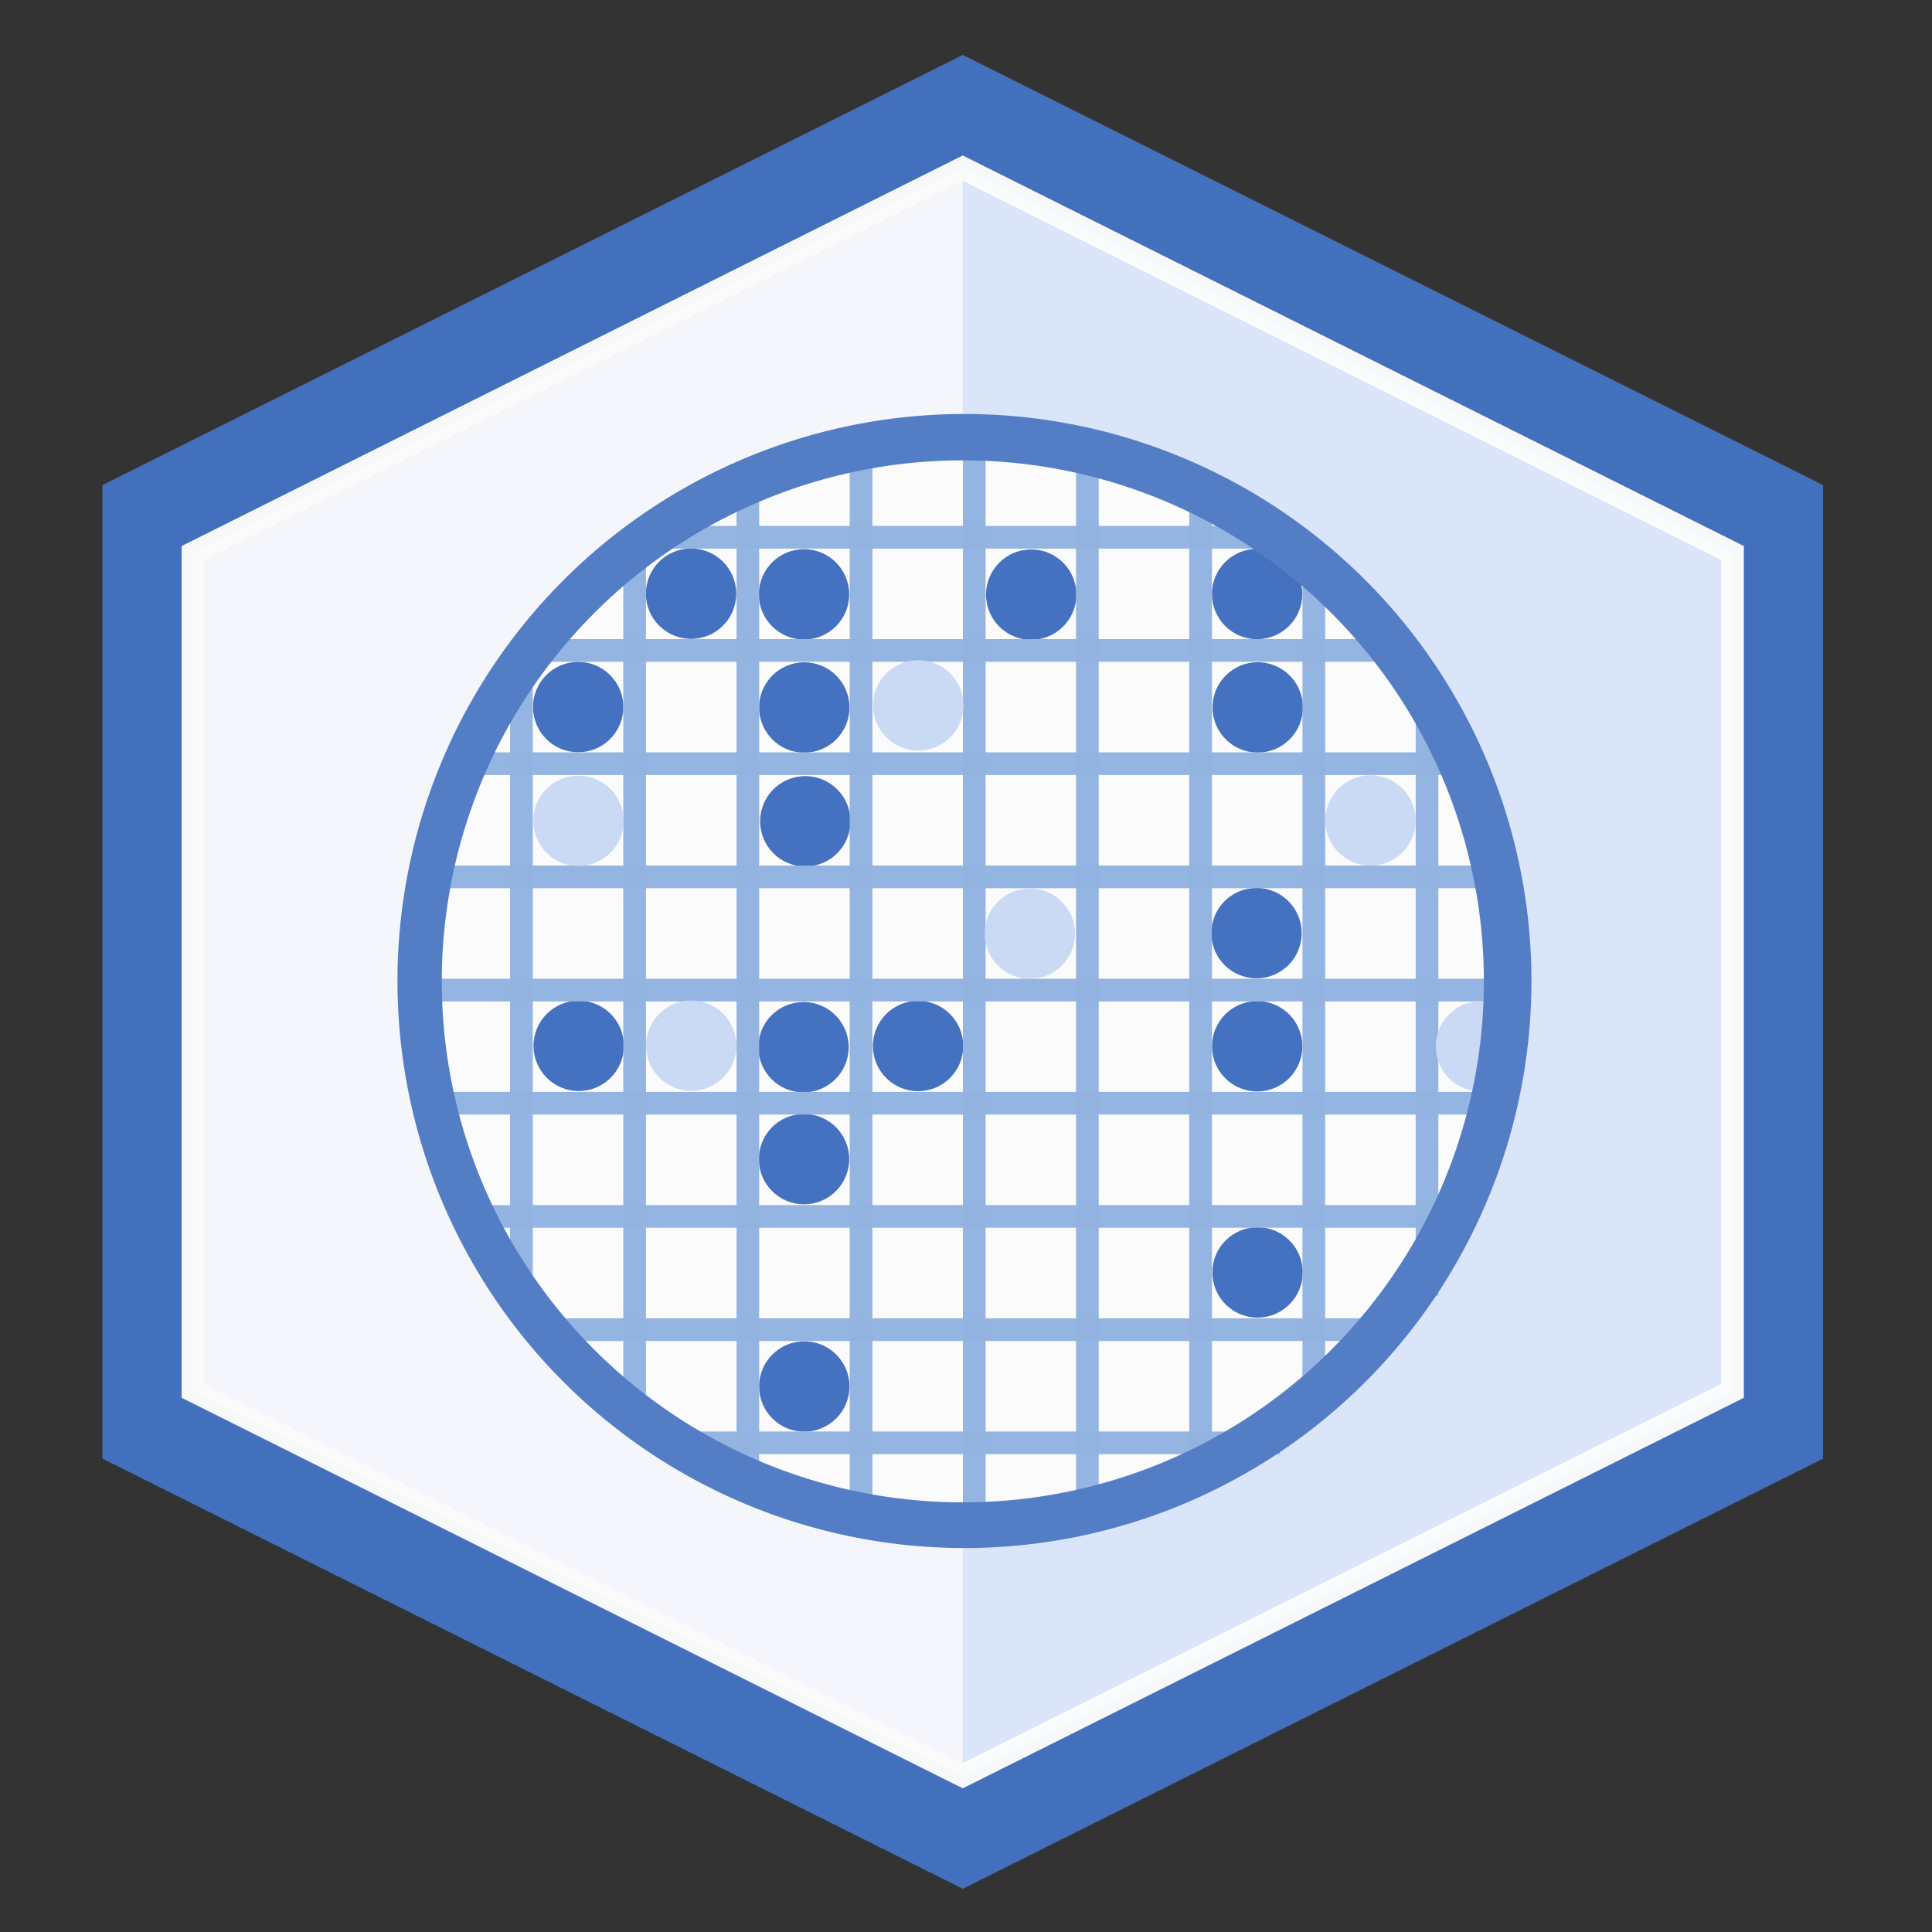 <?xml version="1.0" encoding="UTF-8" standalone="no"?>
<!-- Created with Inkscape (http://www.inkscape.org/) -->

<svg
   xmlns:dc="http://purl.org/dc/elements/1.1/"
   xmlns:cc="http://creativecommons.org/ns#"
   xmlns:rdf="http://www.w3.org/1999/02/22-rdf-syntax-ns#"
   xmlns:svg="http://www.w3.org/2000/svg"
   xmlns="http://www.w3.org/2000/svg"
   xmlns:sodipodi="http://sodipodi.sourceforge.net/DTD/sodipodi-0.dtd"
   xmlns:inkscape="http://www.inkscape.org/namespaces/inkscape"
   width="64pt"
   height="64pt"
   viewBox="0 0 22.578 22.578"
   version="1.1"
   id="svg8"
   inkscape:version="0.92.4 (5da689c313, 2019-01-14)"
   sodipodi:docname="sieve_of_eratosthenes.svg">
  <rect x="0" y="0" width="22.578" height="22.578" fill="#333333" stroke="none"/>
  <defs
     id="defs2" />
  <sodipodi:namedview
     id="base"
     pagecolor="#ffffff"
     bordercolor="#666666"
     borderopacity="1.0"
     inkscape:pageopacity="0.0"
     inkscape:pageshadow="2"
     inkscape:zoom="9.4453125"
     inkscape:cx="31.794044"
     inkscape:cy="40.047383"
     inkscape:document-units="pt"
     inkscape:current-layer="layer1"
     showgrid="true"
     units="pt"
     inkscape:window-width="2170"
     inkscape:window-height="1138"
     inkscape:window-x="108"
     inkscape:window-y="103"
     inkscape:window-maximized="0">
    <inkscape:grid
       type="xygrid"
       id="grid4518" />
  </sodipodi:namedview>
  <g
     inkscape:label="Layer 1"
     inkscape:groupmode="layer"
     id="layer1"
     transform="translate(0,-274.422)"
     style="opacity:0.98">
    <path
       inkscape:connector-curvature="0"
       id="path1130-5-9-5-2-8"
       d="m 1.197,280.091 10.054,-5.027 10.054,5.027 v 11.377 l -10.054,5.027 -10.054,-5.027 z"
       style="opacity:0.98;fill:#4372c3;fill-opacity:1;stroke:none;stroke-width:0.265px;stroke-linecap:butt;stroke-linejoin:miter;stroke-opacity:1" />
    <path
       sodipodi:nodetypes="ccccccc"
       inkscape:connector-curvature="0"
       id="path1132-8-6-2-9-5"
       d="m 11.251,276.387 -8.996,4.498 v 9.79 l 8.996,4.498 8.996,-4.498 v -9.79 z"
       style="opacity:0.98;fill:#e1ebff;fill-opacity:1;stroke:none;stroke-width:0.265;stroke-linecap:butt;stroke-linejoin:miter;stroke-miterlimit:4;stroke-dasharray:none;stroke-opacity:1" />
    <path
       inkscape:connector-curvature="0"
       id="path1134-3-1-9-4-7"
       d="m 11.251,276.387 -8.996,4.498 v 9.79 l 8.996,4.498 z"
       style="opacity:0.98;fill:#fafaff;fill-opacity:1;stroke:none;stroke-width:0.265px;stroke-linecap:butt;stroke-linejoin:miter;stroke-opacity:1" />
    <path
       sodipodi:nodetypes="ccccccc"
       inkscape:connector-curvature="0"
       id="path1136-5-6-0-5-5"
       d="m 11.251,276.387 -8.996,4.498 v 9.79 l 8.996,4.498 8.996,-4.498 v -9.79 z"
       style="opacity:0.98;fill:none;fill-opacity:1;stroke:#ffffff;stroke-width:0.265;stroke-linecap:butt;stroke-linejoin:miter;stroke-miterlimit:4;stroke-dasharray:none;stroke-opacity:1" />
    <circle
       style="opacity:1;fill:#ffffff;fill-opacity:0.993;fill-rule:nonzero;stroke:none;stroke-width:0.265;stroke-linecap:round;stroke-linejoin:round;stroke-miterlimit:4;stroke-dasharray:none;stroke-dashoffset:0;stroke-opacity:1;paint-order:fill markers stroke"
       id="path10408"
       cx="11.286"
       cy="285.846"
       r="6.218" />
    <circle
       style="opacity:1;fill:#4472c3;fill-opacity:1;fill-rule:nonzero;stroke:none;stroke-width:0.023;stroke-linecap:round;stroke-linejoin:round;stroke-miterlimit:4;stroke-dasharray:none;stroke-dashoffset:0;stroke-opacity:0.98;paint-order:fill markers stroke"
       id="circle4849-1-2-3"
       cx="8.076"
       cy="281.36"
       r="0.528" />
    <circle
       style="opacity:1;fill:#4472c3;fill-opacity:1;fill-rule:nonzero;stroke:none;stroke-width:0.023;stroke-linecap:round;stroke-linejoin:round;stroke-miterlimit:4;stroke-dasharray:none;stroke-dashoffset:0;stroke-opacity:0.98;paint-order:fill markers stroke"
       id="circle4849-1-2-3-9"
       cx="9.396"
       cy="281.368"
       r="0.528" />
    <circle
       style="opacity:1;fill:#4472c3;fill-opacity:1;fill-rule:nonzero;stroke:none;stroke-width:0.023;stroke-linecap:round;stroke-linejoin:round;stroke-miterlimit:4;stroke-dasharray:none;stroke-dashoffset:0;stroke-opacity:0.98;paint-order:fill markers stroke"
       id="circle4849-1-2-3-0"
       cx="12.051"
       cy="281.371"
       r="0.528" />
    <circle
       style="opacity:1;fill:#4472c3;fill-opacity:1;fill-rule:nonzero;stroke:none;stroke-width:0.023;stroke-linecap:round;stroke-linejoin:round;stroke-miterlimit:4;stroke-dasharray:none;stroke-dashoffset:0;stroke-opacity:0.98;paint-order:fill markers stroke"
       id="circle4849-1-2-3-8"
       cx="14.691"
       cy="281.364"
       r="0.528" />
    <circle
       style="opacity:1;fill:#4472c3;fill-opacity:1;fill-rule:nonzero;stroke:none;stroke-width:0.023;stroke-linecap:round;stroke-linejoin:round;stroke-miterlimit:4;stroke-dasharray:none;stroke-dashoffset:0;stroke-opacity:0.98;paint-order:fill markers stroke"
       id="circle4849-1-2-3-2"
       cx="6.757"
       cy="282.685"
       r="0.528" />
    <circle
       style="opacity:1;fill:#4472c3;fill-opacity:1;fill-rule:nonzero;stroke:none;stroke-width:0.023;stroke-linecap:round;stroke-linejoin:round;stroke-miterlimit:4;stroke-dasharray:none;stroke-dashoffset:0;stroke-opacity:0.98;paint-order:fill markers stroke"
       id="circle4849-1-2-3-88"
       cx="9.399"
       cy="282.69"
       r="0.528" />
    <circle
       style="opacity:1;fill:#4472c3;fill-opacity:1;fill-rule:nonzero;stroke:none;stroke-width:0.023;stroke-linecap:round;stroke-linejoin:round;stroke-miterlimit:4;stroke-dasharray:none;stroke-dashoffset:0;stroke-opacity:0.98;paint-order:fill markers stroke"
       id="circle4849-1-2-3-3"
       cx="14.698"
       cy="282.689"
       r="0.528" />
    <circle
       style="opacity:1;fill:#4472c3;fill-opacity:1;fill-rule:nonzero;stroke:none;stroke-width:0.023;stroke-linecap:round;stroke-linejoin:round;stroke-miterlimit:4;stroke-dasharray:none;stroke-dashoffset:0;stroke-opacity:0.98;paint-order:fill markers stroke"
       id="circle4849-1-2-3-6"
       cx="9.411"
       cy="284.02"
       r="0.528" />
    <circle
       style="opacity:1;fill:#4472c3;fill-opacity:1;fill-rule:nonzero;stroke:none;stroke-width:0.023;stroke-linecap:round;stroke-linejoin:round;stroke-miterlimit:4;stroke-dasharray:none;stroke-dashoffset:0;stroke-opacity:0.98;paint-order:fill markers stroke"
       id="circle4849-1-2-3-6-4"
       cx="14.684"
       cy="285.327"
       r="0.528" />
    <circle
       style="opacity:1;fill:#4472c3;fill-opacity:1;fill-rule:nonzero;stroke:none;stroke-width:0.023;stroke-linecap:round;stroke-linejoin:round;stroke-miterlimit:4;stroke-dasharray:none;stroke-dashoffset:0;stroke-opacity:0.98;paint-order:fill markers stroke"
       id="circle4849-1-2-3-6-0"
       cx="14.692"
       cy="286.649"
       r="0.528" />
    <circle
       style="opacity:1;fill:#4472c3;fill-opacity:1;fill-rule:nonzero;stroke:none;stroke-width:0.023;stroke-linecap:round;stroke-linejoin:round;stroke-miterlimit:4;stroke-dasharray:none;stroke-dashoffset:0;stroke-opacity:0.98;paint-order:fill markers stroke"
       id="circle4849-1-2-3-6-2"
       cx="9.39"
       cy="286.66"
       r="0.528" />
    <circle
       style="opacity:1;fill:#4472c3;fill-opacity:1;fill-rule:nonzero;stroke:none;stroke-width:0.023;stroke-linecap:round;stroke-linejoin:round;stroke-miterlimit:4;stroke-dasharray:none;stroke-dashoffset:0;stroke-opacity:0.98;paint-order:fill markers stroke"
       id="circle4849-1-2-3-6-24"
       cx="6.763"
       cy="286.644"
       r="0.528" />
    <circle
       style="opacity:1;fill:#4472c3;fill-opacity:1;fill-rule:nonzero;stroke:none;stroke-width:0.023;stroke-linecap:round;stroke-linejoin:round;stroke-miterlimit:4;stroke-dasharray:none;stroke-dashoffset:0;stroke-opacity:0.98;paint-order:fill markers stroke"
       id="circle4849-1-2-3-6-42"
       cx="10.729"
       cy="286.646"
       r="0.528" />
    <circle
       style="opacity:1;fill:#4472c3;fill-opacity:1;fill-rule:nonzero;stroke:none;stroke-width:0.023;stroke-linecap:round;stroke-linejoin:round;stroke-miterlimit:4;stroke-dasharray:none;stroke-dashoffset:0;stroke-opacity:0.98;paint-order:fill markers stroke"
       id="circle4849-1-2-3-6-01"
       cx="9.396"
       cy="287.968"
       r="0.528" />
    <circle
       style="opacity:1;fill:#4472c3;fill-opacity:1;fill-rule:nonzero;stroke:none;stroke-width:0.023;stroke-linecap:round;stroke-linejoin:round;stroke-miterlimit:4;stroke-dasharray:none;stroke-dashoffset:0;stroke-opacity:0.98;paint-order:fill markers stroke"
       id="circle4849-1-2-3-6-7"
       cx="14.696"
       cy="289.292"
       r="0.528" />
    <circle
       style="opacity:1;fill:#4472c3;fill-opacity:1;fill-rule:nonzero;stroke:none;stroke-width:0.023;stroke-linecap:round;stroke-linejoin:round;stroke-miterlimit:4;stroke-dasharray:none;stroke-dashoffset:0;stroke-opacity:0.98;paint-order:fill markers stroke"
       id="circle4849-1-2-3-6-8"
       cx="9.399"
       cy="290.625"
       r="0.528" />
    <rect
       style="opacity:1;fill:#94b5e3;fill-opacity:0.98;fill-rule:nonzero;stroke:none;stroke-width:0.091;stroke-linecap:round;stroke-linejoin:round;stroke-miterlimit:4;stroke-dasharray:none;stroke-dashoffset:0;stroke-opacity:1;paint-order:fill markers stroke"
       id="rect9355"
       width="10.054"
       height="0.265"
       x="6.225"
       y="281.891" />
    <rect
       style="opacity:1;fill:#94b5e3;fill-opacity:0.98;fill-rule:nonzero;stroke:none;stroke-width:0.098;stroke-linecap:round;stroke-linejoin:round;stroke-miterlimit:4;stroke-dasharray:none;stroke-dashoffset:0;stroke-opacity:1;paint-order:fill markers stroke"
       id="rect9355-1"
       width="11.642"
       height="0.265"
       x="5.432"
       y="283.214" />
    <rect
       style="opacity:1;fill:#94b5e3;fill-opacity:0.98;fill-rule:nonzero;stroke:none;stroke-width:0.1;stroke-linecap:round;stroke-linejoin:round;stroke-miterlimit:4;stroke-dasharray:none;stroke-dashoffset:0;stroke-opacity:1;paint-order:fill markers stroke"
       id="rect9355-1-0"
       width="12.171"
       height="0.265"
       x="5.167"
       y="284.537" />
    <rect
       style="opacity:1;fill:#94b5e3;fill-opacity:0.98;fill-rule:nonzero;stroke:none;stroke-width:0.102;stroke-linecap:round;stroke-linejoin:round;stroke-miterlimit:4;stroke-dasharray:none;stroke-dashoffset:0;stroke-opacity:1;paint-order:fill markers stroke"
       id="rect9355-1-0-9"
       width="12.7"
       height="0.265"
       x="4.903"
       y="285.86" />
    <rect
       style="opacity:1;fill:#94b5e3;fill-opacity:0.98;fill-rule:nonzero;stroke:none;stroke-width:0.101;stroke-linecap:round;stroke-linejoin:round;stroke-miterlimit:4;stroke-dasharray:none;stroke-dashoffset:0;stroke-opacity:1;paint-order:fill markers stroke"
       id="rect9355-1-0-9-2"
       width="12.435"
       height="0.265"
       x="4.903"
       y="287.182" />
    <rect
       style="opacity:1;fill:#94b5e3;fill-opacity:0.98;fill-rule:nonzero;stroke:none;stroke-width:0.098;stroke-linecap:round;stroke-linejoin:round;stroke-miterlimit:4;stroke-dasharray:none;stroke-dashoffset:0;stroke-opacity:1;paint-order:fill markers stroke"
       id="rect9355-1-0-9-2-7"
       width="11.642"
       height="0.265"
       x="5.432"
       y="288.505" />
    <rect
       style="opacity:1;fill:#94b5e3;fill-opacity:0.98;fill-rule:nonzero;stroke:none;stroke-width:0.091;stroke-linecap:round;stroke-linejoin:round;stroke-miterlimit:4;stroke-dasharray:none;stroke-dashoffset:0;stroke-opacity:1;paint-order:fill markers stroke"
       id="rect9355-1-0-9-2-7-4"
       width="10.054"
       height="0.265"
       x="6.225"
       y="289.828" />
    <rect
       style="opacity:1;fill:#94b5e3;fill-opacity:0.98;fill-rule:nonzero;stroke:none;stroke-width:0.076;stroke-linecap:round;stroke-linejoin:round;stroke-miterlimit:4;stroke-dasharray:none;stroke-dashoffset:0;stroke-opacity:1;paint-order:fill markers stroke"
       id="rect9355-1-0-9-2-7-4-3"
       width="7.144"
       height="0.265"
       x="7.813"
       y="291.151" />
    <rect
       style="opacity:1;fill:#94b5e3;fill-opacity:0.98;fill-rule:nonzero;stroke:none;stroke-width:0.1;stroke-linecap:round;stroke-linejoin:round;stroke-miterlimit:4;stroke-dasharray:none;stroke-dashoffset:0;stroke-opacity:1;paint-order:fill markers stroke"
       id="rect9462"
       width="0.265"
       height="12.171"
       x="9.93"
       y="279.774" />
    <rect
       style="opacity:1;fill:#94b5e3;fill-opacity:0.98;fill-rule:nonzero;stroke:none;stroke-width:0.102;stroke-linecap:round;stroke-linejoin:round;stroke-miterlimit:4;stroke-dasharray:none;stroke-dashoffset:0;stroke-opacity:1;paint-order:fill markers stroke"
       id="rect9462-9"
       width="0.265"
       height="12.7"
       x="11.253"
       y="279.51" />
    <rect
       style="opacity:1;fill:#94b5e3;fill-opacity:0.98;fill-rule:nonzero;stroke:none;stroke-width:0.076;stroke-linecap:round;stroke-linejoin:round;stroke-miterlimit:4;stroke-dasharray:none;stroke-dashoffset:0;stroke-opacity:1;paint-order:fill markers stroke"
       id="rect9355-3"
       width="7.144"
       height="0.265"
       x="7.813"
       y="280.568" />
    <rect
       style="opacity:1;fill:#94b5e3;fill-opacity:0.98;fill-rule:nonzero;stroke:none;stroke-width:0.1;stroke-linecap:round;stroke-linejoin:round;stroke-miterlimit:4;stroke-dasharray:none;stroke-dashoffset:0;stroke-opacity:1;paint-order:fill markers stroke"
       id="rect9462-9-4"
       width="0.265"
       height="12.171"
       x="12.575"
       y="279.774" />
    <rect
       style="opacity:1;fill:#94b5e3;fill-opacity:0.98;fill-rule:nonzero;stroke:none;stroke-width:0.096;stroke-linecap:round;stroke-linejoin:round;stroke-miterlimit:4;stroke-dasharray:none;stroke-dashoffset:0;stroke-opacity:1;paint-order:fill markers stroke"
       id="rect9462-9-9"
       width="0.265"
       height="11.377"
       x="13.898"
       y="280.303" />
    <rect
       style="opacity:1;fill:#94b5e3;fill-opacity:0.98;fill-rule:nonzero;stroke:none;stroke-width:0.089;stroke-linecap:round;stroke-linejoin:round;stroke-miterlimit:4;stroke-dasharray:none;stroke-dashoffset:0;stroke-opacity:1;paint-order:fill markers stroke"
       id="rect9462-9-42"
       width="0.265"
       height="9.79"
       x="15.221"
       y="281.097" />
    <rect
       style="opacity:1;fill:#94b5e3;fill-opacity:0.98;fill-rule:nonzero;stroke:none;stroke-width:0.075;stroke-linecap:round;stroke-linejoin:round;stroke-miterlimit:4;stroke-dasharray:none;stroke-dashoffset:0;stroke-opacity:1;paint-order:fill markers stroke"
       id="rect9462-9-6"
       width="0.265"
       height="6.879"
       x="16.544"
       y="282.685" />
    <rect
       style="opacity:1;fill:#94b5e3;fill-opacity:0.98;fill-rule:nonzero;stroke:none;stroke-width:0.099;stroke-linecap:round;stroke-linejoin:round;stroke-miterlimit:4;stroke-dasharray:none;stroke-dashoffset:0;stroke-opacity:1;paint-order:fill markers stroke"
       id="rect9462-9-0"
       width="0.265"
       height="11.906"
       x="8.607"
       y="280.039" />
    <rect
       style="opacity:1;fill:#94b5e3;fill-opacity:0.98;fill-rule:nonzero;stroke:none;stroke-width:0.091;stroke-linecap:round;stroke-linejoin:round;stroke-miterlimit:4;stroke-dasharray:none;stroke-dashoffset:0;stroke-opacity:1;paint-order:fill markers stroke"
       id="rect9462-9-8"
       width="0.265"
       height="10.054"
       x="7.284"
       y="280.832" />
    <rect
       style="opacity:1;fill:#94b5e3;fill-opacity:0.98;fill-rule:nonzero;stroke:none;stroke-width:0.076;stroke-linecap:round;stroke-linejoin:round;stroke-miterlimit:4;stroke-dasharray:none;stroke-dashoffset:0;stroke-opacity:1;paint-order:fill markers stroke"
       id="rect9462-9-3"
       width="0.265"
       height="7.144"
       x="5.961"
       y="282.42" />
    <circle
       style="opacity:1;fill:#ccdcf8;fill-opacity:0.98;fill-rule:nonzero;stroke:none;stroke-width:0.023;stroke-linecap:round;stroke-linejoin:round;stroke-miterlimit:4;stroke-dasharray:none;stroke-dashoffset:0;stroke-opacity:0.98;paint-order:fill markers stroke"
       id="circle4849-1-2-3-6-42-8"
       cx="10.731"
       cy="282.665"
       r="0.528" />
    <circle
       style="opacity:1;fill:#ccdcf8;fill-opacity:0.98;fill-rule:nonzero;stroke:none;stroke-width:0.023;stroke-linecap:round;stroke-linejoin:round;stroke-miterlimit:4;stroke-dasharray:none;stroke-dashoffset:0;stroke-opacity:0.98;paint-order:fill markers stroke"
       id="circle4849-1-2-3-6-42-8-5"
       cx="6.76"
       cy="284.015"
       r="0.528"
       inkscape:transform-center-x="-4.2784347"
       inkscape:transform-center-y="5.5065039" />
    <circle
       style="opacity:1;fill:#ccdcf8;fill-opacity:0.98;fill-rule:nonzero;stroke:none;stroke-width:0.023;stroke-linecap:round;stroke-linejoin:round;stroke-miterlimit:4;stroke-dasharray:none;stroke-dashoffset:0;stroke-opacity:0.98;paint-order:fill markers stroke"
       id="circle4849-1-2-3-6-42-8-6"
       cx="12.035"
       cy="285.333"
       r="0.528"
       inkscape:transform-center-x="-1.743066"
       inkscape:transform-center-y="0.039615136" />
    <circle
       style="opacity:1;fill:#ccdcf8;fill-opacity:0.98;fill-rule:nonzero;stroke:none;stroke-width:0.023;stroke-linecap:round;stroke-linejoin:round;stroke-miterlimit:4;stroke-dasharray:none;stroke-dashoffset:0;stroke-opacity:0.98;paint-order:fill markers stroke"
       id="circle4849-1-2-3-6-42-8-4"
       cx="16.016"
       cy="284.01"
       r="0.528"
       inkscape:transform-center-x="3.3672865"
       inkscape:transform-center-y="1.5449903" />
    <circle
       style="opacity:1;fill:#ccdcf8;fill-opacity:0.98;fill-rule:nonzero;stroke:none;stroke-width:0.023;stroke-linecap:round;stroke-linejoin:round;stroke-miterlimit:4;stroke-dasharray:none;stroke-dashoffset:0;stroke-opacity:0.98;paint-order:fill markers stroke"
       id="circle4849-1-2-3-6-42-8-57"
       cx="8.078"
       cy="286.642"
       r="0.528"
       inkscape:transform-center-x="-0.43576649"
       inkscape:transform-center-y="0.51499677" />
    <circle
       style="opacity:1;fill:#ccdcf8;fill-opacity:0.98;fill-rule:nonzero;stroke:none;stroke-width:0.023;stroke-linecap:round;stroke-linejoin:round;stroke-miterlimit:4;stroke-dasharray:none;stroke-dashoffset:0;stroke-opacity:0.98;paint-order:fill markers stroke"
       id="circle4849-1-2-3-6-42-8-57-1"
       cx="17.307"
       cy="286.65"
       r="0.528"
       inkscape:transform-center-x="-0.43576649"
       inkscape:transform-center-y="0.51499677" />
    <path
       style="opacity:1;fill:#5480c9;fill-opacity:1;fill-rule:nonzero;stroke:none;stroke-width:0.098;stroke-linecap:round;stroke-linejoin:round;stroke-miterlimit:4;stroke-dasharray:none;stroke-dashoffset:0;stroke-opacity:1;paint-order:fill markers stroke"
       d="m 11.271,279.26 a 6.627,6.627 0 0 0 -6.626,6.627 6.627,6.627 0 0 0 6.626,6.626 6.627,6.627 0 0 0 6.626,-6.626 6.627,6.627 0 0 0 -6.626,-6.627 z m -0.019,0.542 a 6.088,6.088 0 0 1 6.089,6.088 6.088,6.088 0 0 1 -6.089,6.089 6.088,6.088 0 0 1 -6.089,-6.089 6.088,6.088 0 0 1 6.089,-6.088 z"
       id="path9242"
       inkscape:connector-curvature="0" />
  </g>
</svg>
